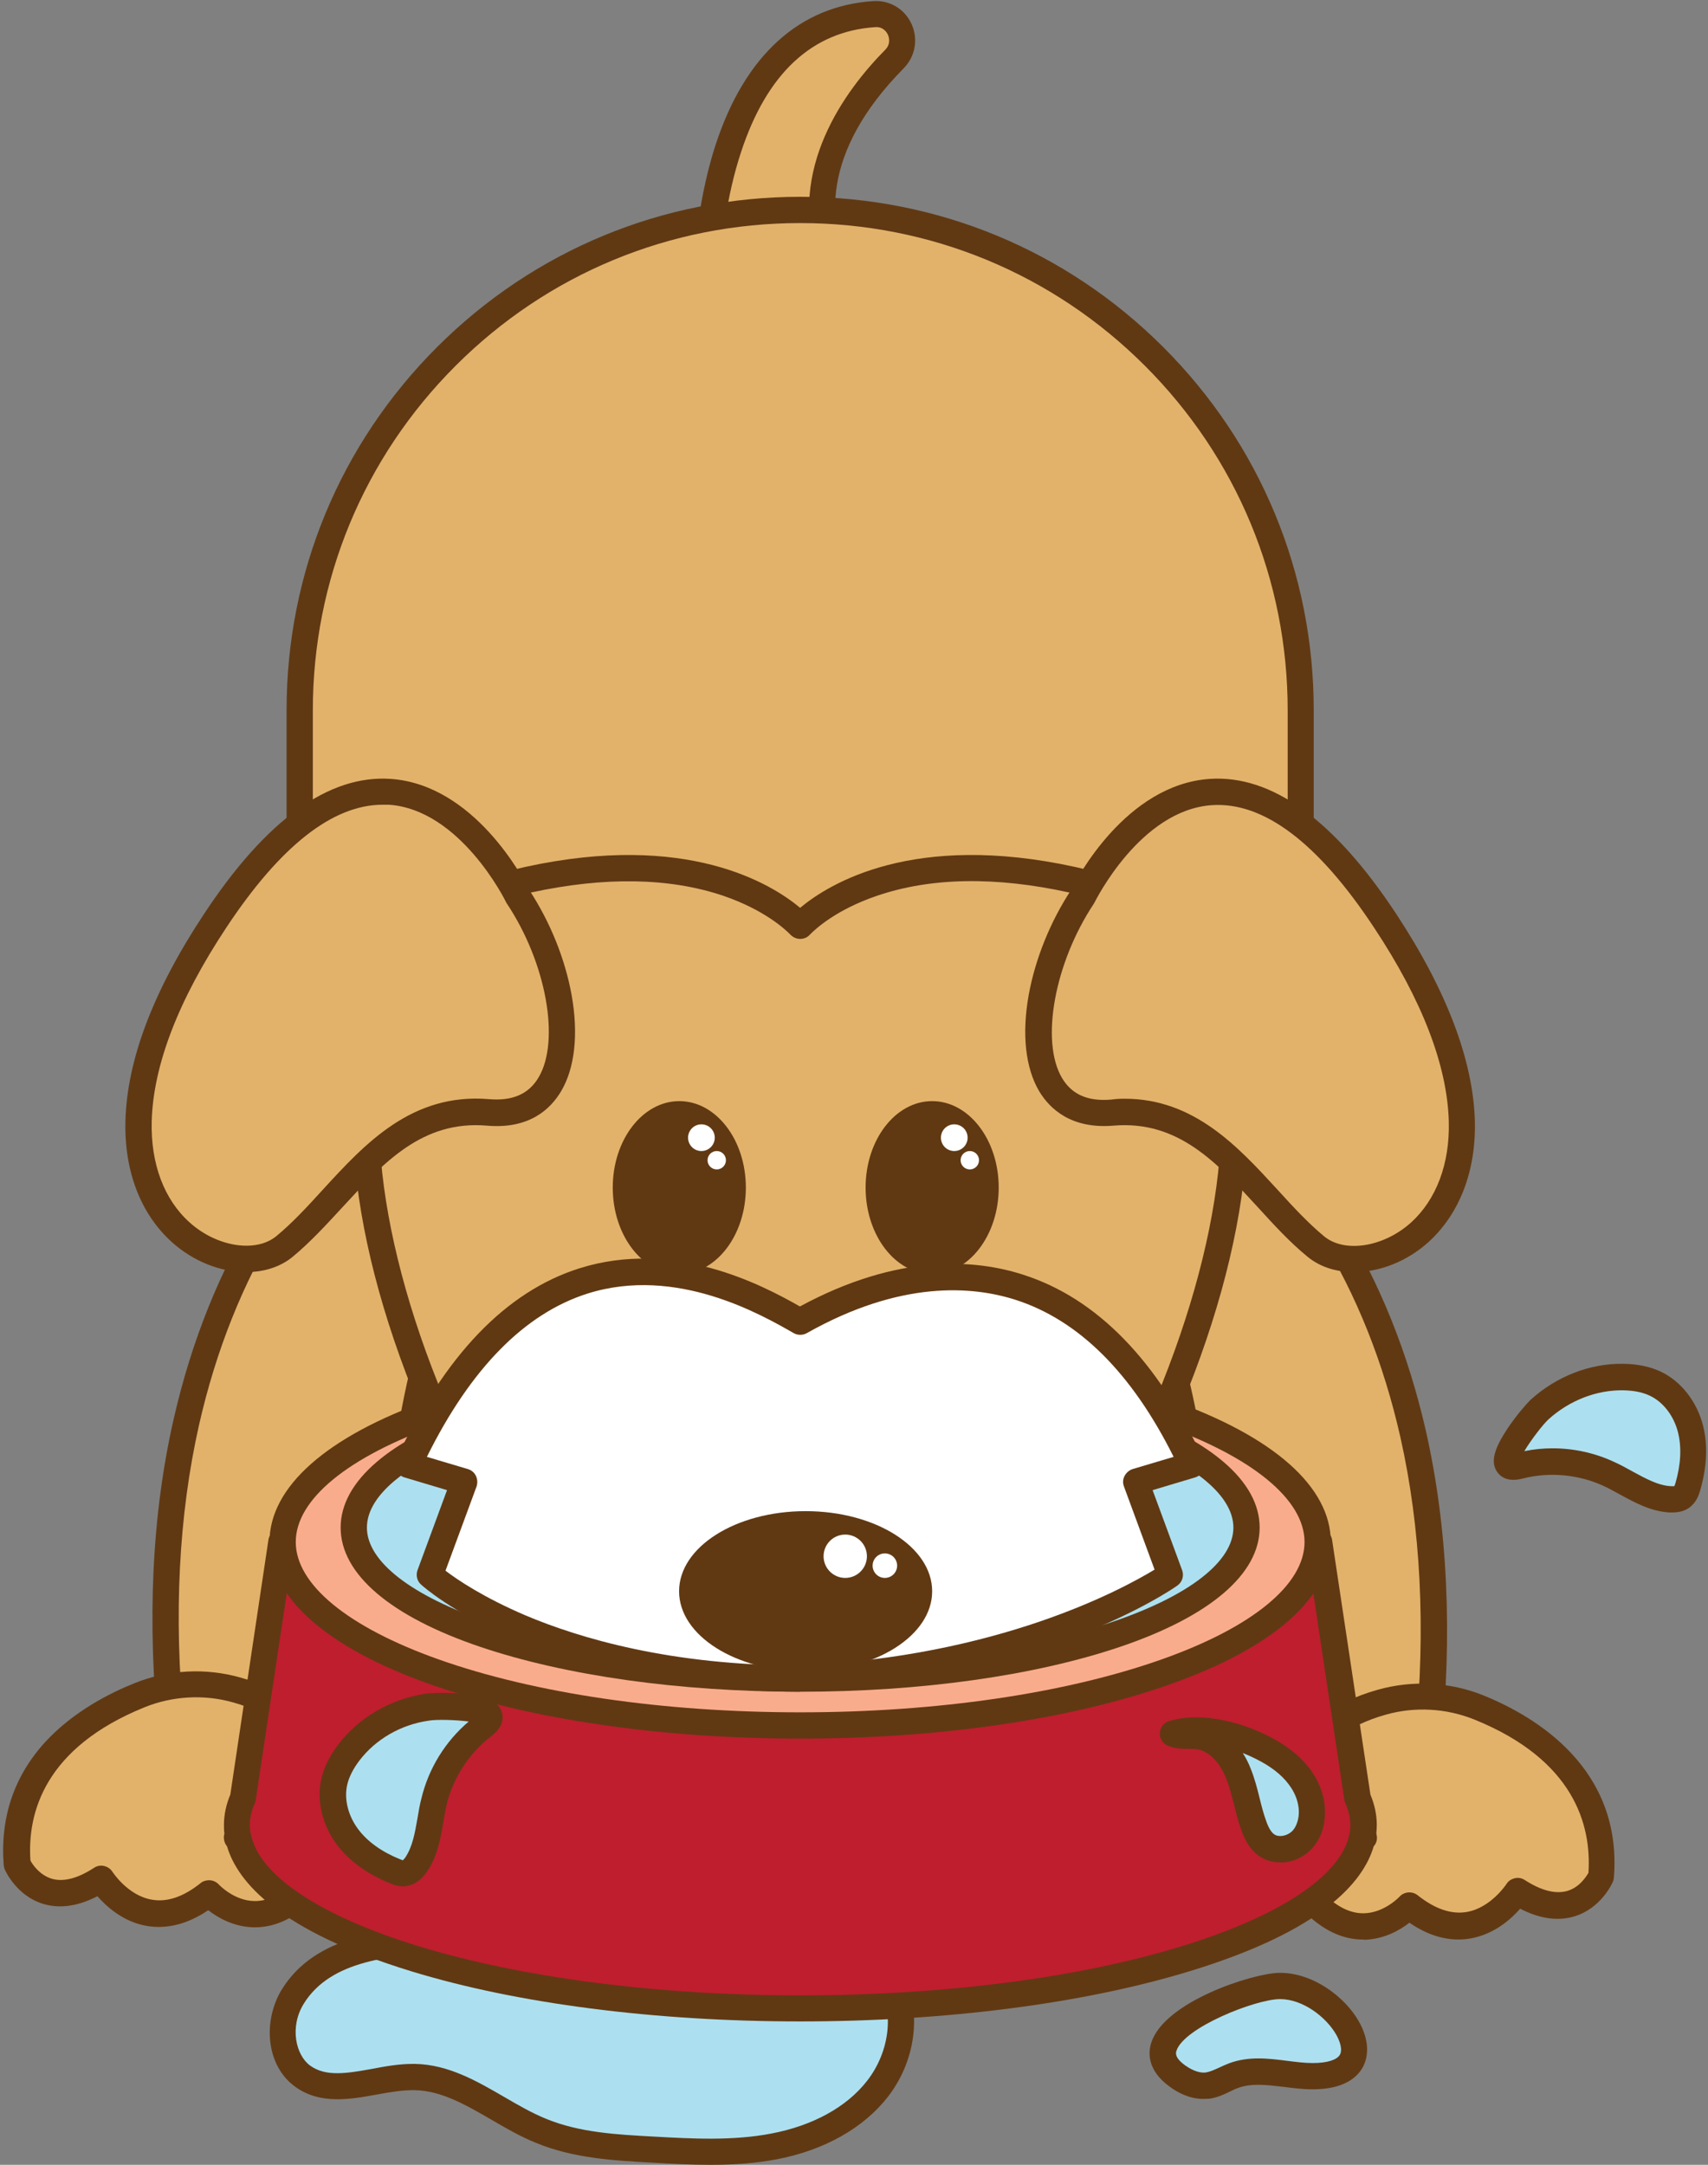 <?xml version="1.0" encoding="UTF-8"?><svg xmlns="http://www.w3.org/2000/svg" xmlns:xlink="http://www.w3.org/1999/xlink" height="988.9" preserveAspectRatio="xMidYMid meet" version="1.0" viewBox="10.0 7.1 780.2 988.9" width="780.2" zoomAndPan="magnify"><rect x="10.0" y="7.1" width="780.2" height="988.9" fill="#808080" stroke="none"/><g><g><g><g id="change1_3"><path d="M195.9,494c0,0-131.3,78.8-107.3,305.8l96.5,6.2c0,0,3.2-234.6,58.8-238L195.9,494z" fill="#E2B26B"/></g><g id="change2_13"><path d="M185,812.1c-0.1,0-0.3,0-0.4,0l-96.5-6.2c-2.9-0.2-5.3-2.5-5.6-5.4C77.1,748,79.3,699.1,89.4,655 c8.1-35.4,21.1-67.8,38.8-96.3c30.2-48.8,63.3-68.9,64.7-69.8c2.8-1.7,6.4-0.8,8.1,1.9l47.9,74c1.2,1.8,1.3,4.1,0.3,6 c-1,1.9-2.9,3.2-5,3.3c-18.9,1.1-35.2,43-44.6,114.9c-7.6,58.1-8.5,116.5-8.5,117.1c0,1.6-0.7,3.2-1.9,4.3 C188,811.5,186.6,812.1,185,812.1z M94,794.2l85.2,5.5c0.4-16.8,2.2-64.6,8.4-112.1c9.6-72.9,24.9-113.5,46.6-123.2l-40-61.9 c-10,7.3-34.1,27.3-56.3,63.1c-16.9,27.3-29.3,58.5-37,92.5C91.6,699.4,89.3,745.2,94,794.2z" fill="#603913"/></g></g><g><g id="change1_7"><path d="M73.6,781.5c-24,9.7-59.4,31.8-55.8,77.2c0,0,10.6,24.5,38.3,6.7c0,0,19.1,30.8,49.4,6.5 c0,0,20.2,22.5,43.8-1.7c0,0,37.6-71.7-31.1-91.2C103.5,774.9,87.8,775.8,73.6,781.5z" fill="#E2B26B"/></g><g id="change2_8"><path d="M126.5,887.5c-0.2,0-0.5,0-0.7,0c-9.2-0.2-16.4-4.5-20.7-7.8c-9.3,6.3-18.7,8.7-27.9,7.2 c-10.8-1.8-18.5-8.8-22.7-13.6c-8.9,4.6-17.2,5.8-24.8,3.5c-12.2-3.7-17.3-15.2-17.5-15.7c-0.3-0.6-0.4-1.2-0.5-1.9 c-1.7-21.8,4.7-40.8,19.1-56.5C43.5,789,59.9,780.6,71.4,776h0c15.4-6.2,32.5-7.1,48.4-2.6c20.6,5.8,34.5,16.8,41.2,32.4 c12.9,29.9-5.6,65.8-6.4,67.3c-0.3,0.5-0.6,1-1,1.4C145.1,883.1,136,887.5,126.5,887.5z M105.5,866c1.7,0,3.3,0.7,4.5,2 c0,0,6.9,7.4,16.2,7.5c6,0.1,12.2-2.8,18.2-8.8c2.4-5,15.3-33.8,5.6-56.3c-5.2-12.2-16.5-20.8-33.4-25.6 c-13.3-3.8-27.8-3-40.6,2.2c-45.4,18.4-53.6,48-52.1,70c1,1.9,4.2,6.6,9.7,8.3c5.3,1.6,11.9-0.1,19.4-5c1.4-0.9,3-1.2,4.6-0.8 c1.6,0.4,2.9,1.3,3.8,2.7c0.1,0.1,7,10.9,18.1,12.7c7,1.2,14.5-1.4,22.4-7.8C102.8,866.4,104.2,866,105.5,866z" fill="#603913"/></g></g></g><g><g><g id="change1_8"><path d="M554.8,499.6c0,0,131.3,78.8,107.3,305.8l-96.5,6.2c0,0-3.2-234.6-58.8-238L554.8,499.6z" fill="#E2B26B"/></g><g id="change2_20"><path d="M565.6,817.6c-1.5,0-3-0.6-4.1-1.6c-1.2-1.1-1.9-2.7-1.9-4.3c0-0.6-0.9-59.1-8.5-117.1 c-9.4-71.9-25.7-113.8-44.6-114.9c-2.1-0.1-4-1.4-5-3.3c-1-1.9-0.8-4.2,0.3-6l47.9-74c1.8-2.7,5.4-3.5,8.1-1.9 c1.4,0.8,34.4,21,64.7,69.8c17.7,28.5,30.7,60.9,38.8,96.3c10,44.1,12.3,93.1,6.8,145.5c-0.3,2.9-2.7,5.2-5.6,5.4l-96.5,6.2 C565.9,817.6,565.8,817.6,565.6,817.6z M516.4,569.9c21.8,9.7,37.1,50.3,46.6,123.2c6.2,47.5,8,95.3,8.4,112.1l85.2-5.5 c4.7-49,2.4-94.7-6.9-136c-7.7-34.1-20.1-65.2-37-92.5c-15-24.3-30.8-41.1-41.4-50.9c-6.2-5.7-11.4-9.8-14.9-12.3L516.4,569.9z" fill="#603913"/></g></g><g><g id="change1_4"><path d="M685.5,787.1c24,9.7,59.4,31.8,55.8,77.2c0,0-10.6,24.5-38.3,6.7c0,0-19.1,30.8-49.4,6.5 c0,0-20.2,22.5-43.8-1.7c0,0-37.6-71.7,31.1-91.2C655.6,780.5,671.3,781.4,685.5,787.1z" fill="#E2B26B"/></g><g id="change2_14"><path d="M632.6,893.1c-9.5,0-18.6-4.4-27.1-13c-0.4-0.4-0.8-0.9-1-1.4c-0.8-1.5-19.3-37.4-6.4-67.3 c6.7-15.7,20.6-26.6,41.2-32.4c15.9-4.5,33.1-3.6,48.4,2.6c23.9,9.7,63.5,33.4,59.5,83.3c-0.1,0.7-0.2,1.3-0.5,1.9 c-0.2,0.5-5.3,12-17.5,15.7c-7.6,2.3-15.9,1.1-24.8-3.5c-4.2,4.8-11.9,11.7-22.7,13.6c-9.2,1.6-18.6-0.8-27.9-7.2 c-4.2,3.3-11.5,7.6-20.7,7.8C633.1,893.1,632.8,893.1,632.6,893.1z M614.8,872.3c5.9,5.8,11.9,8.8,17.9,8.8c0.1,0,0.2,0,0.3,0 c9.4-0.2,16.2-7.5,16.3-7.6c2.1-2.3,5.7-2.6,8.2-0.7c7.9,6.3,15.4,8.9,22.5,7.7c11-1.9,18-12.6,18.1-12.7 c0.8-1.4,2.2-2.3,3.8-2.7c1.6-0.4,3.2-0.1,4.6,0.8c7.6,4.9,14.1,6.5,19.4,5c5.5-1.6,8.6-6.4,9.7-8.3c1.4-22-6.7-51.6-52.1-70l0,0 c-12.9-5.2-27.3-6-40.6-2.2c-17,4.8-28.2,13.4-33.4,25.6C599.4,838.5,612.3,867.3,614.8,872.3z M741.3,864.3L741.3,864.3 L741.3,864.3z" fill="#603913"/></g></g></g><g><g><g id="change1_6"><path d="M333.1,132.8c0,0,0-114.3,76.2-119.2c11-0.7,17.1,12.6,9.3,20.5c-20.2,20.5-45.7,57.1-26,98.8H333.1z" fill="#E2B26B"/></g><g id="change2_7"><path d="M392.6,138.8h-59.5c-3.3,0-6-2.7-6-6c0-1.2,0.1-29.9,9.8-59.6c13.3-40.7,38.2-63.4,72-65.6 c7.5-0.5,14.4,3.6,17.5,10.5c3.1,6.9,1.7,14.8-3.6,20.2c-38.2,38.7-34.6,71.4-24.9,92c0.9,1.9,0.7,4-0.4,5.8 C396.5,137.8,394.6,138.8,392.6,138.8z M339.3,126.8h44.4c-14.5-42.3,12.4-78.5,30.7-97c2.7-2.8,1.6-5.9,1.2-6.8 c-0.4-0.9-2-3.8-5.8-3.5c-28.8,1.9-49.5,21.1-61.3,57.1C341.8,96.9,339.8,117.1,339.3,126.8z" fill="#603913"/></g></g><g><g id="change1_2"><path d="M604.2,469H146.9V331.6c0-126.3,102.4-228.6,228.6-228.6h0c126.3,0,228.6,102.4,228.6,228.6V469z" fill="#E2B26B"/></g><g id="change2_11"><path d="M604.2,475H146.9c-3.3,0-6-2.7-6-6V331.6c0-62.7,24.4-121.6,68.7-165.9C253.9,121.4,312.9,97,375.5,97 c62.7,0,121.6,24.4,165.9,68.7s68.7,103.2,68.7,165.9V469C610.2,472.3,607.5,475,604.2,475z M152.9,463h445.3V331.6 c0-59.5-23.2-115.4-65.2-157.4S435,109,375.5,109c-59.5,0-115.4,23.2-157.4,65.2c-42,42-65.2,98-65.2,157.4V463z" fill="#603913"/></g></g><g><g id="change3_3"><path d="M143.6,919.3c-7,11.4-6.2,28.3,4.6,36.2c14.2,10.3,33.7,0,51.3,0.4c21.1,0.5,38.2,16.6,57.7,24.6 c16,6.6,33.7,7.6,51,8.5c18.4,1,37.1,2,55.2-1.4c18.1-3.4,36-11.8,47.3-26.4s14.7-36,5.1-51.8c-12.6-20.7-40.5-24.7-64.7-25.2 c-40.8-0.7-81.5,2.5-122,7.1C201.2,894.5,160.6,891.5,143.6,919.3z" fill="#ACE0F0"/></g><g id="change2_6"><path d="M334.5,996c-8.9,0-17.8-0.5-26.6-1c-16.8-0.9-35.8-1.9-53-9c-7.2-2.9-13.9-6.8-20.4-10.6 c-11.8-6.8-22.9-13.3-35.1-13.5c-5.5-0.1-11.2,0.9-17.3,2c-12.2,2.2-25.9,4.7-37.3-3.6c-6.5-4.7-10.5-12.2-11.4-21 c-0.8-8,1.1-16.4,5.2-23.2l0,0c15.6-25.5,48.2-27.7,74.4-29.5c5.6-0.4,10.8-0.7,15.7-1.3c33.4-3.8,77.5-8,122.7-7.1 c22.9,0.4,55,3.8,69.7,28.1c10.3,17,8.1,41.1-5.5,58.6c-11.1,14.3-29.2,24.5-50.9,28.6C354.6,995.4,344.5,996,334.5,996z M198.5,949.9c0.4,0,0.8,0,1.1,0c15.3,0.3,28.3,7.9,40.9,15.2c6.5,3.8,12.6,7.3,19,9.9c15.3,6.3,32.5,7.2,49.1,8.1 c17.8,1,36.2,2,53.8-1.4c18.9-3.6,34.4-12.1,43.7-24.1c10.6-13.6,12.5-32.2,4.7-45c-8.9-14.6-27.8-21.7-59.7-22.3 c-44.5-0.8-88.1,3.3-121.2,7.1c-5.1,0.6-10.5,0.9-16.2,1.3c-24.7,1.7-52.6,3.6-65,23.8l-5.1-3.1l5.1,3.1 c-6.5,10.6-3.6,23.4,3,28.2c7.2,5.2,16.9,3.5,28.1,1.5C186,951,192.3,949.9,198.5,949.9z" fill="#603913"/></g></g><g><g id="change1_1"><path d="M499.7,409c-82.4-18-118.7,15.4-124.2,21c-5.4-5.7-41.7-39-124.2-21c-89.9,19.6-91.1,130.9-40.9,246.6 c41.6,95.8,134.3,87.6,165,81.9c30.7,5.7,123.5,13.9,165-81.9C590.8,540,589.6,428.7,499.7,409z" fill="#E2B26B"/></g><g id="change2_10"><path d="M409.4,746.6c-13.9,0-25.7-1.5-33.8-3c-16.3,2.9-47.5,6.1-80.1-3.2C254,728.5,223.6,700.8,205,658 c-36.6-84.3-43.9-159.5-20-206.2c13.2-25.7,35.1-42.1,65-48.7c73.7-16.1,112.2,7.6,125.5,18.7c13.3-11.1,51.7-34.8,125.5-18.7 c30,6.6,51.9,22.9,65,48.7c23.9,46.7,16.6,121.9-20,206.2c-18.6,42.8-49,70.5-90.4,82.4C439.3,745,423.3,746.6,409.4,746.6z M375.5,731.5c0.4,0,0.7,0,1.1,0.1c15,2.8,44.7,6.1,75.7-2.8c37.8-10.8,65.7-36.2,82.7-75.6c16.8-38.7,27.7-76.9,31.4-110.3 c3.9-34.9,0.1-63.8-11.1-85.7c-11.5-22.4-30.6-36.6-56.9-42.4l0,0c-33.7-7.4-63.2-6.9-87.8,1.5c-18.8,6.4-28.3,15.3-30.8,17.9 c-1.1,1.2-2.7,1.8-4.3,1.8l0,0c-1.6,0-3.2-0.7-4.3-1.8c-2.5-2.6-12.1-11.5-30.8-17.9c-24.6-8.3-54.1-8.8-87.8-1.5 c-26.3,5.8-45.5,20-56.9,42.4c-11.2,21.9-14.9,50.7-11.1,85.7c3.7,33.4,14.5,71.6,31.4,110.3c17.1,39.4,44.9,64.8,82.7,75.6 c31,8.9,60.7,5.5,75.7,2.8C374.8,731.6,375.2,731.5,375.5,731.5z" fill="#603913"/></g></g><g><g id="change4_1"><path d="M632.6,844.6c0.2-1.3,0.3-2.6,0.3-3.9c0-4.1-0.9-8.2-2.7-12.1l-17.5-117.1H138.5l-17.5,117.1 c-1.8,4-2.7,8-2.7,12.1c0,1.3,0.1,2.6,0.3,3.9l-0.3,1.9h0.6c9.2,43.5,120.6,77.9,256.7,77.9c136.1,0,247.4-34.4,256.7-77.9h0.6 L632.6,844.6z" fill="#BE1E2D"/></g><g id="change2_1"><path d="M375.5,930.5c-66.2,0-129.3-8.1-177.6-22.9c-60.5-18.5-79.4-40.8-84.2-57.1c-1.1-1.3-1.6-3.1-1.4-4.8 l0.2-1.1c-0.2-1.3-0.2-2.6-0.2-3.9c0-4.6,1-9.3,2.9-13.8l17.4-116.3c0.4-2.9,3-5.1,5.9-5.1h474.1c3,0,5.5,2.2,5.9,5.1L636,826.9 c1.9,4.5,2.9,9.2,2.9,13.8c0,1.2-0.1,2.5-0.2,3.9l0.2,1.1c0.3,1.7-0.2,3.5-1.4,4.8c-4.8,16.4-23.7,38.7-84.2,57.1 C504.8,922.4,441.7,930.5,375.5,930.5z M124.5,844.6c0.1,0.2,0.2,0.5,0.2,0.8c3.9,18.6,31.9,37.1,76.7,50.8 c47.3,14.4,109.1,22.4,174.1,22.4s126.9-7.9,174.1-22.4c44.8-13.7,72.7-32.2,76.7-50.8c0.1-0.3,0.1-0.5,0.2-0.8 c0-0.3,0-0.5,0.1-0.8c0.2-1.1,0.2-2.1,0.2-3.1c0-3.2-0.7-6.4-2.2-9.7c-0.2-0.5-0.4-1-0.5-1.6l-16.8-112H143.6l-16.8,112 c-0.1,0.5-0.2,1.1-0.5,1.6c-1.4,3.2-2.2,6.5-2.2,9.7c0,1,0.1,2,0.2,3.1C124.5,844.1,124.5,844.3,124.5,844.6z" fill="#603913"/></g></g><g><g id="change5_1"><ellipse cx="375.5" cy="711.5" fill="#F9AC8C" rx="236.4" ry="83.8"/></g><g id="change2_18"><path d="M375.5,801.3c-63.8,0-123.9-8.8-169.2-24.9c-47.2-16.7-73.2-39.8-73.2-64.9c0-25.1,26-48.2,73.2-64.9 c45.3-16,105.4-24.9,169.2-24.9s123.9,8.8,169.2,24.9c47.2,16.7,73.2,39.8,73.2,64.9c0,25.1-26,48.2-73.2,64.9 C499.4,792.5,439.4,801.3,375.5,801.3z M375.5,633.7c-62.5,0-121.1,8.6-165.2,24.2c-41.5,14.7-65.2,34.2-65.2,53.6 s23.8,38.9,65.2,53.6c44,15.6,102.7,24.2,165.2,24.2c62.5,0,121.1-8.6,165.2-24.2c41.5-14.7,65.2-34.2,65.2-53.6 c0-19.4-23.8-38.9-65.2-53.6C496.7,642.3,438,633.7,375.5,633.7z" fill="#603913"/></g></g><g><g id="change3_6"><path d="M547.8,955.4c4,2.9,8.9,5,13.8,4.3c4.2-0.6,7.9-3.1,11.9-4.6c11.3-4.2,23.8,0.2,35.9,0.2 c38.1,0.3,11.9-41.3-14.9-41.1C579.4,914.4,521.7,936.6,547.8,955.4z" fill="#ACE0F0"/></g><g id="change2_21"><path d="M559.7,965.9c-6.3,0-11.8-2.9-15.4-5.6c-10.5-7.6-9.8-15.9-8.4-20.1c6-18.8,46.5-31.8,58.6-31.9 c0.1,0,0.1,0,0.2,0c15.2,0,29.6,11,35.9,22c4.5,7.8,5.1,15.6,1.7,21.5c-2.6,4.4-8.6,9.7-22.6,9.7c-0.1,0-0.3,0-0.4,0 c-4.4,0-8.7-0.6-12.9-1.1c-7.6-0.9-14.7-1.8-20.9,0.5c-1.2,0.4-2.4,1-3.6,1.6c-2.7,1.3-5.8,2.8-9.5,3.3 C561.5,965.8,560.6,965.9,559.7,965.9z M594.7,920.3c0,0-0.1,0-0.1,0c-11.2,0.1-43.8,13-47.2,23.6c-0.3,0.9-1,3.1,4,6.7l0,0 c2,1.4,5.8,3.7,9.5,3.2c1.8-0.3,3.8-1.2,6-2.2c1.5-0.7,3-1.4,4.6-2c8.9-3.3,17.9-2.2,26.5-1.1c4,0.5,7.8,1,11.5,1 c0.1,0,0.2,0,0.3,0c6.4,0,10.8-1.4,12.2-3.7c1.2-2,0.5-5.5-1.7-9.4C615.7,928.5,605.2,920.3,594.7,920.3z" fill="#603913"/></g></g><g><g id="change3_2"><path d="M751.6,636.1c5,0.1,10.1,0.9,14.7,3.1c8.1,3.9,13.8,11.9,16,20.6s1.3,18-1.3,26.6c-0.5,1.5-1,3.1-2.2,4.2 c-1.5,1.4-3.8,1.6-5.8,1.5c-10.2-0.6-18.9-7.4-28.2-11.7c-12.6-5.8-27.2-7.2-40.7-3.7c-15.5,4,5.1-21.9,9.2-25.6 C723.7,641.6,737.6,635.9,751.6,636.1z" fill="#ACE0F0"/></g><g id="change2_4"><path d="M773.9,698c-0.4,0-0.8,0-1.3,0c-8.6-0.5-15.8-4.5-22.8-8.3c-2.6-1.4-5-2.8-7.5-3.9 c-11.3-5.2-24.7-6.4-36.7-3.3c-7.8,2-10.9-1.5-12.2-3.8c-2.4-4.4-0.7-10.2,5.4-19.3c3.7-5.5,8.3-10.9,10.4-12.9 c11.8-10.7,27.2-16.7,42.4-16.4c0,0,0,0,0,0c6.6,0.1,12.2,1.3,17.1,3.6c9.2,4.4,16.4,13.6,19.2,24.5c2.3,8.9,1.8,19.2-1.3,29.8 c-0.7,2.4-1.7,4.9-3.9,6.9C780.6,697,777.6,698,773.9,698z M774.7,686.2L774.7,686.2L774.7,686.2z M719.2,668.7 c9.7,0,19.3,2.1,28.1,6.2c2.9,1.3,5.6,2.8,8.3,4.3c6.1,3.3,11.8,6.5,17.7,6.8c0.8,0,1.2,0,1.5,0c0.1-0.2,0.3-0.6,0.5-1.3 c2.5-8.5,2.9-16.5,1.2-23.3c-1.9-7.5-6.7-13.8-12.8-16.7c-3.3-1.6-7.3-2.4-12.2-2.5c-12.2-0.2-24.6,4.6-34.2,13.3 c-2.4,2.2-8,9.4-11,14.5C710.6,669.1,714.9,668.7,719.2,668.7z M775.1,685.9L775.1,685.9L775.1,685.9z" fill="#603913"/></g></g><g><g id="change3_5"><path d="M169.4,807.6c-3.1,4-5.6,8.5-6.7,13.4c-2,8.7,0.8,18.2,6.2,25.3c5.4,7.2,13.3,12.2,21.6,15.5 c1.5,0.6,3.1,1.1,4.6,0.9c2-0.3,3.6-2,4.8-3.7c5.9-8.4,6-19.4,8.4-29.3c3.3-13.5,11.3-25.8,22.4-34.2c12.7-9.7-20.3-9.6-25.8-8.7 C191,789.1,177.9,796.5,169.4,807.6z" fill="#ACE0F0"/></g><g id="change2_19"><path d="M194.2,868.8c-2.2,0-4.2-0.6-6-1.4c-10.2-4.1-18.6-10.1-24.2-17.5c-6.8-9-9.5-20.3-7.2-30.3 c1.2-5.3,3.8-10.4,7.8-15.7c0,0,0,0,0,0c9.2-12.1,23.5-20.5,39.2-23c2.9-0.5,10-0.7,16.6-0.2c11,0.8,16.5,3.1,18.5,7.7 c1,2.3,1.8,7-4.6,11.9c-9.9,7.5-17.2,18.8-20.2,30.8c-0.6,2.7-1.1,5.4-1.6,8.3c-1.3,7.8-2.7,15.9-7.7,23 c-2.5,3.5-5.4,5.6-8.7,6.1C195.5,868.8,194.9,868.8,194.2,868.8z M193.8,856.9L193.8,856.9L193.8,856.9z M194.3,856.8 L194.3,856.8L194.3,856.8z M174.2,811.3L174.2,811.3c-2.9,3.8-4.8,7.6-5.6,11.1c-1.5,6.5,0.4,14.2,5.1,20.4 c4.2,5.6,10.8,10.3,19,13.6c0.7,0.3,1.1,0.4,1.3,0.5c0.2-0.2,0.5-0.5,1-1.1c3.4-4.9,4.5-11.3,5.7-18.1c0.5-3,1-6.1,1.8-9.1 c3.3-13.7,10.9-26,21.6-35.1c-5.9-0.8-15-1-18.2-0.4C193.1,794.9,181.6,801.6,174.2,811.3z" fill="#603913"/></g></g><g><g id="change3_4"><path d="M589.1,806.6c6.2,3.4,11.9,7.9,15.7,13.9c3.8,5.9,5.6,13.5,3.6,20.2c-0.7,2.4-1.9,4.7-3.6,6.5 c-2.4,2.7-5.9,4.3-9.5,4.5c-1.9,0.1-3.9-0.3-5.7-1.1c-3.6-1.9-5.6-5.8-7-9.6c-2.8-7.8-3.9-16.1-6.9-23.8 c-3.1-7.7-8.8-15-16.8-16.9c-4.3-1-9.1,0.1-13.1-1.4C559.2,794.9,577.2,800,589.1,806.6z" fill="#ACE0F0"/></g><g id="change2_16"><path d="M594.7,857.8c-2.8,0-5.5-0.6-7.8-1.8c-5.8-3-8.4-8.8-9.9-13c-1.4-3.9-2.4-7.8-3.3-11.5 c-1.1-4.2-2.1-8.3-3.6-12c-2.8-7.1-7.5-12.1-12.6-13.2c-1.2-0.3-2.8-0.3-4.5-0.3c-2.9,0-6.1-0.1-9.4-1.4 c-2.4-0.9-3.9-3.3-3.8-5.8c0.1-2.6,1.8-4.8,4.3-5.5c15.9-4.8,35.7,1.4,47.9,8.2c0,0,0,0,0,0c7.9,4.4,13.9,9.7,17.9,15.9 c5.1,7.9,6.6,17.1,4.3,25.2c-1,3.5-2.7,6.5-4.9,8.9c-3.5,3.8-8.5,6.2-13.7,6.4C595.3,857.8,595,857.8,594.7,857.8z M577.7,807.9 c1.4,2.2,2.6,4.5,3.6,7.1c1.8,4.5,3,9.1,4.1,13.6c0.9,3.7,1.8,7.1,3,10.4c1.2,3.5,2.6,5.5,4.1,6.3c0.7,0.4,1.6,0.5,2.6,0.5 c2-0.1,4-1,5.4-2.5c1-1.1,1.7-2.5,2.2-4.2c1.4-4.7,0.3-10.4-2.9-15.3c-2.9-4.5-7.4-8.5-13.6-11.9 C583.3,810.3,580.5,809,577.7,807.9z" fill="#603913"/></g></g><g><g id="change3_1"><ellipse cx="375.5" cy="704.8" fill="#ACE0F0" rx="203.9" ry="69.1"/></g><g id="change2_12"><path d="M375.5,779.9c-55.1,0-107-7.3-146.1-20.5c-41.1-13.9-63.8-33.3-63.8-54.5c0-21.2,22.7-40.6,63.8-54.5 c39.1-13.2,91-20.5,146.1-20.5s107,7.3,146.1,20.5c41.1,13.9,63.8,33.3,63.8,54.5c0,21.2-22.7,40.6-63.8,54.5 C482.5,772.6,430.6,779.9,375.5,779.9z M375.5,641.8c-53.8,0-104.3,7.1-142.3,19.9c-35.4,12-55.6,27.7-55.6,43.2 s20.3,31.2,55.6,43.2c37.9,12.8,88.4,19.9,142.3,19.9s104.3-7.1,142.3-19.9c35.4-12,55.6-27.7,55.6-43.2s-20.3-31.2-55.6-43.2 C479.9,648.8,429.4,641.8,375.5,641.8z" fill="#603913"/></g></g><g><g id="change6_5"><path d="M554.5,676.4c-56.3-121.2-145.5-84.3-179-65.5c-27.8-16-117.8-66.1-179,65.5l25.5,7.6l-15.7,42.6 c0,0,51.9,47.3,169.1,47.3c108.9-4.8,169.1-47.3,169.1-47.3L529,684L554.5,676.4z" fill="#FFF"/></g><g id="change2_15"><path d="M375.5,779.9c-61.6,0-105.2-13.1-130.9-24.2c-28.2-12.1-41.7-24.2-42.3-24.8c-1.8-1.6-2.4-4.2-1.6-6.5 l13.5-36.6l-19.4-5.8c-1.7-0.5-3-1.7-3.8-3.3s-0.7-3.4,0-5c22-47.3,50.1-76.6,83.6-87.2c43-13.6,83.1,7.3,100.8,17.4 c45.2-24.5,80.4-21.5,102-14.5c33.7,10.8,61.3,39.2,82.3,84.3c0.7,1.6,0.7,3.4,0,5s-2.1,2.8-3.8,3.3l-19.4,5.8l13.5,36.6 c0.9,2.5,0.1,5.4-2.2,7c-2.5,1.8-63,43.6-172.3,48.4C375.7,779.9,375.6,779.9,375.5,779.9z M213.5,724.6 c5.2,4,17.3,12.2,36.5,20.4c24.6,10.4,66.3,22.9,125.4,22.9c90.6-4,147.2-34.8,162-43.8l-14-38c-0.6-1.6-0.5-3.3,0.3-4.8 s2.1-2.6,3.6-3.1l18.8-5.6c-19.1-38.3-43.3-62.4-72.1-71.7c-19.9-6.4-52.6-9-95.5,15.2c-1.8,1-4.1,1-5.9,0 c-14.7-8.4-53.6-30.9-94.2-18.1c-28.7,9.1-53.4,34.2-73.4,74.6l18.8,5.6c1.6,0.5,2.9,1.6,3.6,3.1s0.8,3.2,0.3,4.8L213.5,724.6z" fill="#603913"/></g></g></g><g><g><g id="change1_5"><path d="M246.5,416.6c0,0-55.1-114.6-138.1,11s3.5,172.1,31.6,149c28.1-23.1,48.3-65,93-61.3 C277.6,519,273.4,457.1,246.5,416.6z" fill="#E2B26B"/></g><g id="change2_5"><path d="M122.5,588.2c-11.5,0-24-4.7-34-13.7c-14.3-12.9-21.8-32.5-21.2-55.4c0.7-27.8,12.8-59.7,36.1-94.8 c28.2-42.7,56.8-63.3,85-61.4c38.3,2.6,60.9,45.8,63.3,50.7c9.5,14.4,16.4,31.4,19.4,48c3.2,17.8,1.5,33.4-4.8,44 c-4.8,8.1-14.5,17.4-33.9,15.7c-29.5-2.5-47.2,16.9-66,37.3c-7.2,7.8-14.6,15.9-22.7,22.6C138,585.9,130.5,588.2,122.5,588.2z M184.8,374.7c-22.8,0-46.8,18.9-71.4,56.1c-22,33.2-33.4,63-34.1,88.5c-0.5,19.3,5.6,35.7,17.3,46.2c12.4,11.2,30.2,14,39.6,6.3 c7.4-6.1,14.2-13.5,21.4-21.4c19-20.7,40.5-44.2,75.8-41.2c10.7,0.9,18.1-2.3,22.6-9.9c10-16.8,3.5-52.5-14.5-79.5 c-0.2-0.2-0.3-0.5-0.4-0.7c-0.3-0.7-20.9-42.2-53.5-44.4C186.6,374.7,185.7,374.7,184.8,374.7z" fill="#603913"/></g></g><g><g id="change1_9"><path d="M504.6,416.6c0,0,55.1-114.6,138.1,11s-3.5,172.1-31.6,149c-28.1-23.1-48.3-65-93-61.3 C473.4,519,477.7,457.1,504.6,416.6z" fill="#E2B26B"/></g><g id="change2_9"><path d="M628.5,588.2c-8,0-15.5-2.3-21.2-7c-8.1-6.6-15.5-14.7-22.7-22.6c-18.8-20.5-36.5-39.8-66-37.3 c-19.3,1.6-29.1-7.7-33.9-15.7c-6.3-10.6-8-26.2-4.8-44c3-16.5,9.9-33.6,19.4-48c2.4-4.9,25-48.1,63.3-50.7 c28.3-1.9,56.8,18.7,85,61.4c23.2,35.2,35.3,67.1,36.1,94.8c0.6,22.9-7,42.5-21.2,55.4C652.5,583.5,640,588.2,628.5,588.2z M523.7,509c31.8,0,51.9,22,69.8,41.5c7.2,7.9,14,15.3,21.4,21.4c9.4,7.7,27.1,4.9,39.6-6.3c11.6-10.5,17.8-26.9,17.3-46.2 c-0.7-25.5-12.1-55.3-34.1-88.5c-25.6-38.8-50.5-57.6-74.1-56c-32.8,2.2-53.3,43.9-53.6,44.4c-0.1,0.2-0.3,0.5-0.4,0.7 c-17.9,27-24.4,62.7-14.5,79.5c4.5,7.6,11.8,10.8,22.5,9.9C519.7,509.1,521.7,509,523.7,509z M504.6,416.6L504.6,416.6 L504.6,416.6z" fill="#603913"/></g></g></g><g id="change2_2"><ellipse cx="378" cy="734" fill="#603913" rx="57.8" ry="36.6"/></g><g id="change6_1"><circle cx="396.1" cy="718" fill="#FFF" r="9.9"/></g><g id="change6_2"><circle cx="414.2" cy="722.3" fill="#FFF" r="5.6"/></g><g><g id="change2_17"><ellipse cx="435.8" cy="549.6" fill="#603913" rx="30.4" ry="39.5"/></g><g id="change6_6"><circle cx="445.9" cy="526.8" fill="#FFF" r="6.1"/></g><g id="change6_7"><circle cx="453" cy="537.1" fill="#FFF" r="4.2"/></g></g><g><g id="change2_3"><ellipse cx="320.3" cy="549.6" fill="#603913" rx="30.4" ry="39.5"/></g><g id="change6_3"><circle cx="330.4" cy="526.8" fill="#FFF" r="6.1"/></g><g id="change6_4"><circle cx="337.4" cy="537.1" fill="#FFF" r="4.2"/></g></g></g></svg>